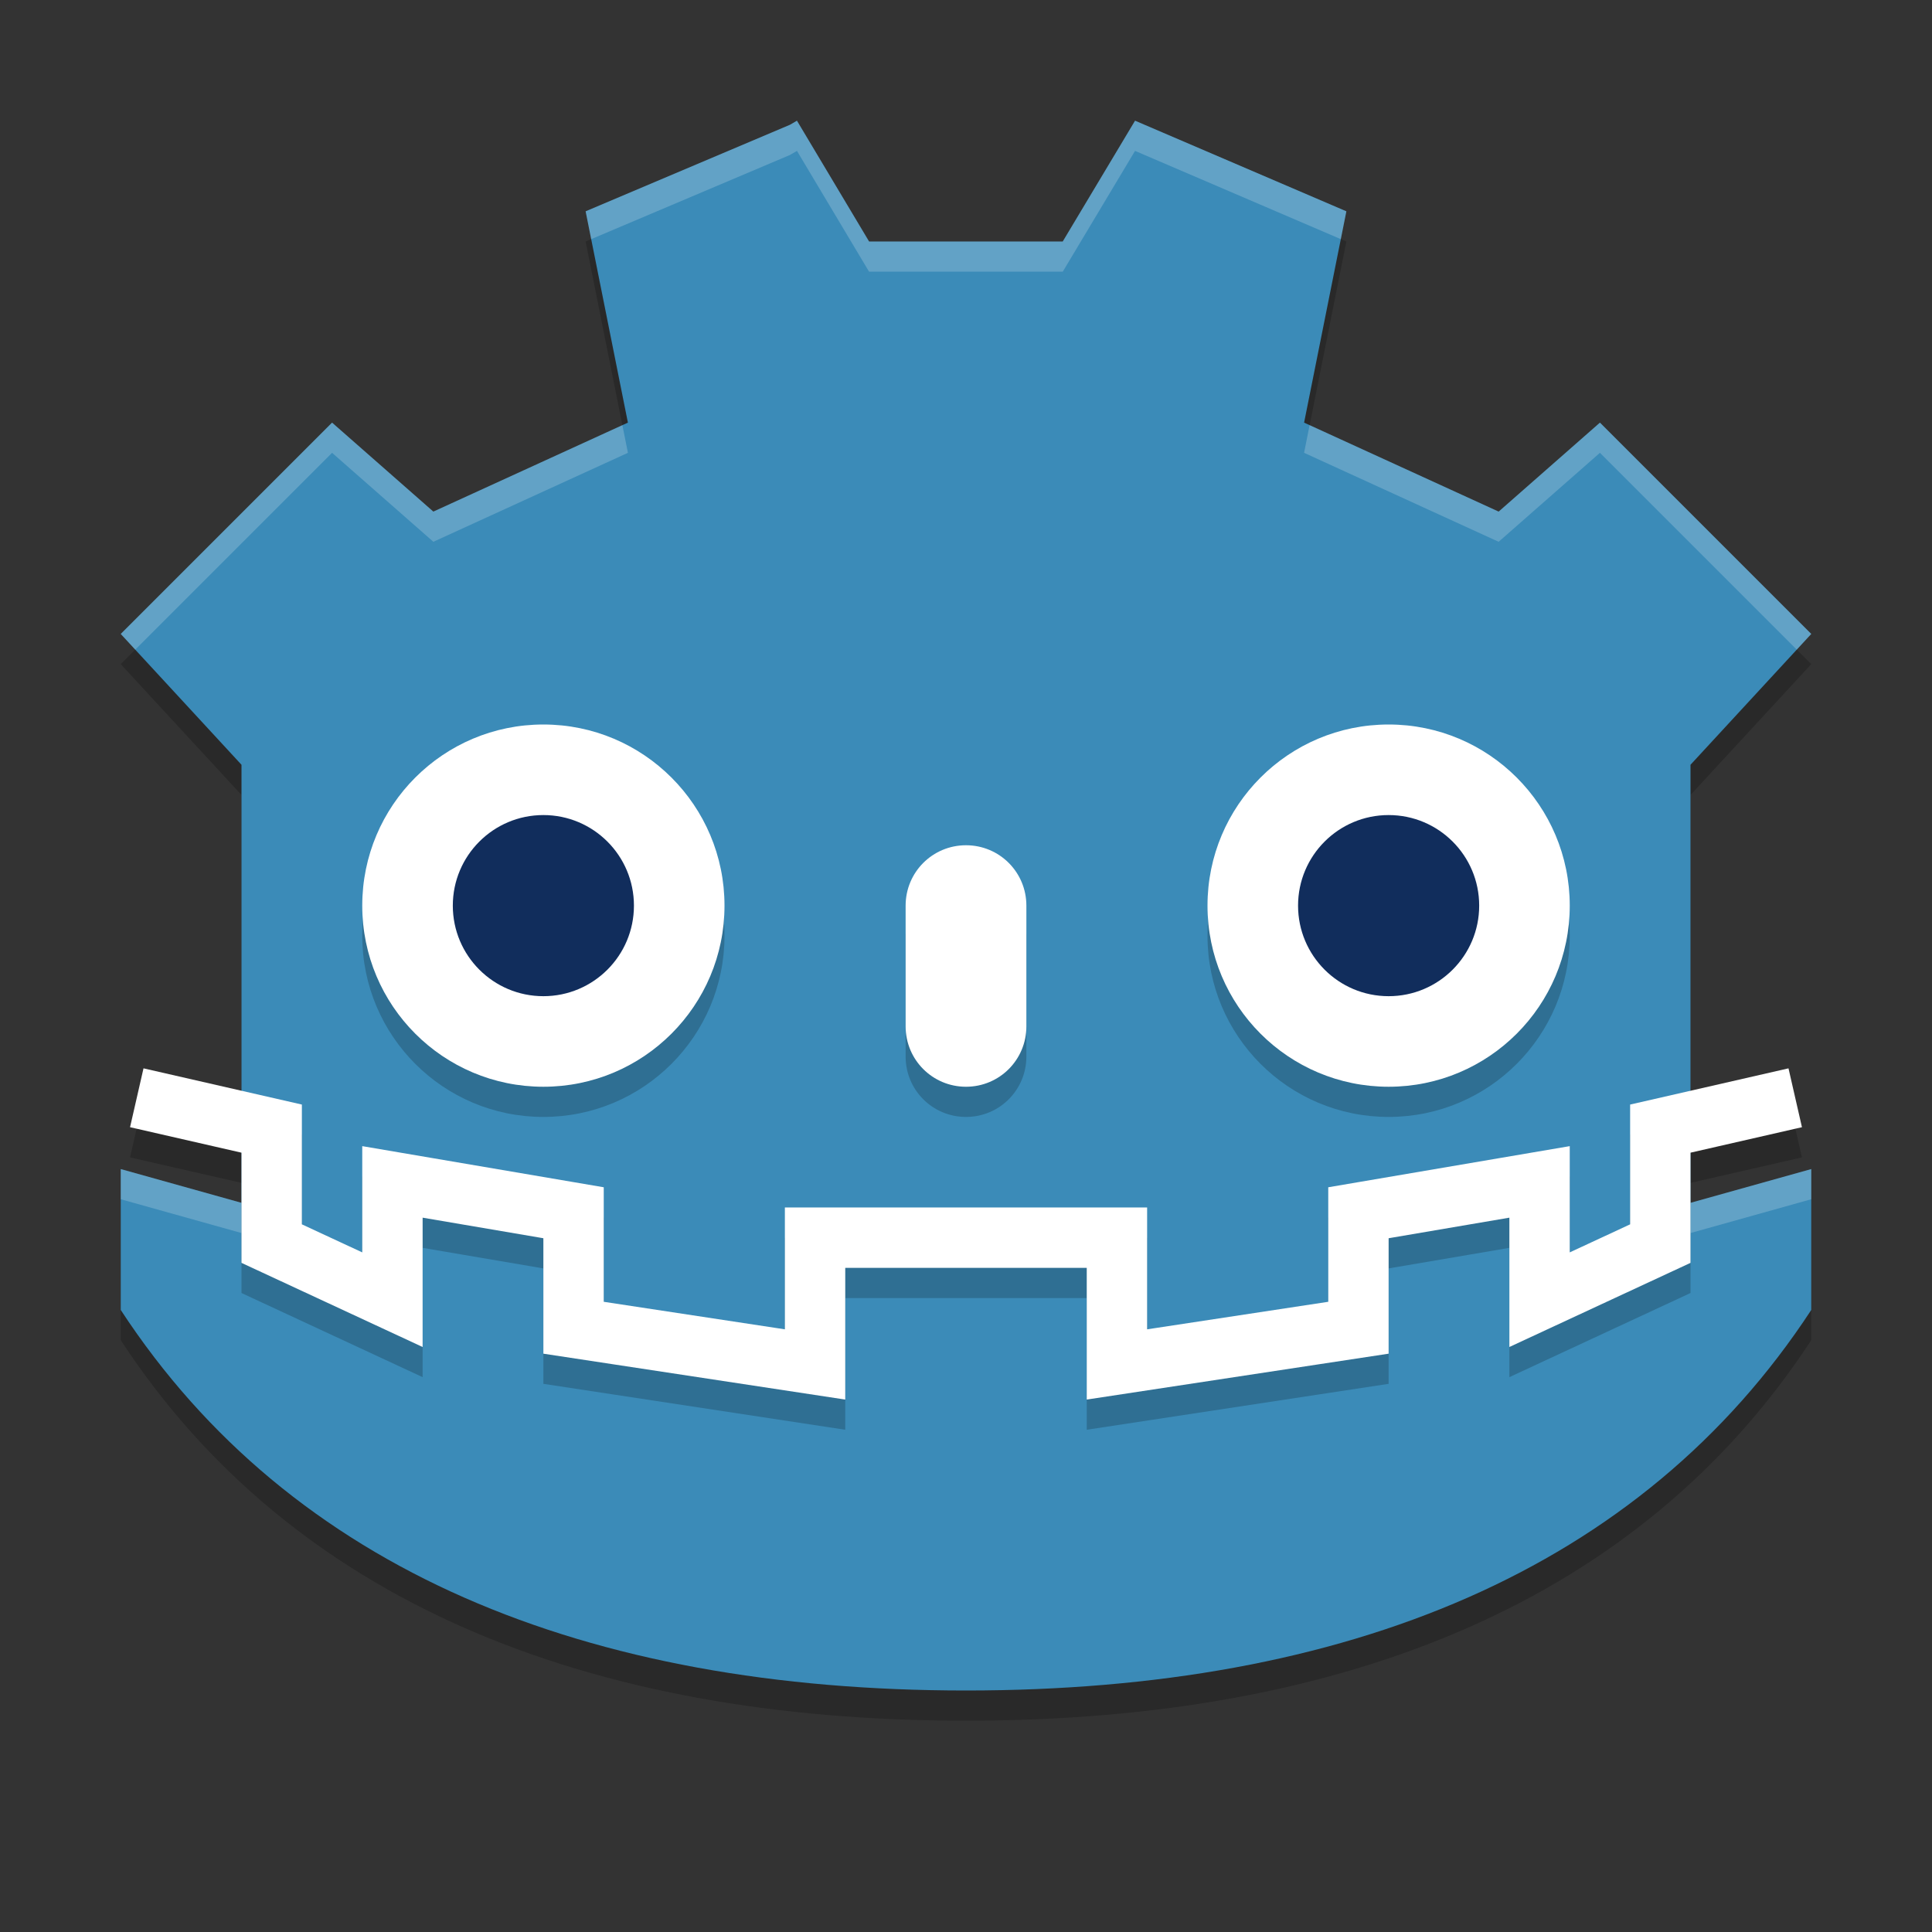 <svg xmlns="http://www.w3.org/2000/svg" xmlns:xlink="http://www.w3.org/1999/xlink" width="384pt" height="384pt" version="1.1" viewBox="0 0 384 384"><rect x="0" y="0" width="384" height="384" fill="#333333" stroke="none"/> <defs> <filter id="alpha" width="100%" height="100%" x="0%" y="0%" filterUnits="objectBoundingBox"> <feColorMatrix in="SourceGraphic" type="matrix" values="0 0 0 0 1 0 0 0 0 1 0 0 0 0 1 0 0 0 1 0"/> </filter> <mask id="mask0"> <g filter="url(#alpha)"> <rect width="384" height="384" x="0" y="0" style="fill:rgb(0%,0%,0%);fill-opacity:0.2"/> </g> </mask> <clipPath id="clip1"> <rect width="384" height="384" x="0" y="0"/> </clipPath> <g id="surface5" clip-path="url(#clip1)"> <path style="fill:rgb(0%,0%,0%)" d="M 158.398 29.992 L 157.023 30.797 L 116.398 48 L 124.801 90 L 86.129 107.688 L 66 90 L 24 132 L 48 158.004 L 48 245.07 L 24 238.363 L 24 266.367 C 57.824 318.043 116.398 342 192 342 C 267.602 342 326.176 318.043 360 266.367 L 360 238.363 L 336 245.07 L 336 158.004 L 360 132 L 318 90 L 297.871 107.688 L 259.199 90 L 267.602 48 L 225.602 29.992 L 211.227 54 L 172.738 54 Z M 158.398 29.992"/> </g> <mask id="mask1"> <g filter="url(#alpha)"> <rect width="384" height="384" x="0" y="0" style="fill:rgb(0%,0%,0%);fill-opacity:0.2"/> </g> </mask> <clipPath id="clip2"> <rect width="384" height="384" x="0" y="0"/> </clipPath> <g id="surface8" clip-path="url(#clip2)"> <path style="fill:rgb(0%,0%,0%)" d="M 108 150 C 127.887 150 144 166.113 144 186 C 144 205.887 127.887 222 108 222 C 88.113 222 72 205.887 72 186 C 72 166.113 88.113 150 108 150 Z M 108 150"/> </g> <mask id="mask2"> <g filter="url(#alpha)"> <rect width="384" height="384" x="0" y="0" style="fill:rgb(0%,0%,0%);fill-opacity:0.2"/> </g> </mask> <clipPath id="clip3"> <rect width="384" height="384" x="0" y="0"/> </clipPath> <g id="surface11" clip-path="url(#clip3)"> <path style="fill:rgb(0%,0%,0%)" d="M 192 174 C 198.648 174 204 179.352 204 186 L 204 210 C 204 216.648 198.648 222 192 222 C 185.352 222 180 216.648 180 210 L 180 186 C 180 179.352 185.352 174 192 174 Z M 192 174"/> </g> <mask id="mask3"> <g filter="url(#alpha)"> <rect width="384" height="384" x="0" y="0" style="fill:rgb(0%,0%,0%);fill-opacity:0.2"/> </g> </mask> <clipPath id="clip4"> <rect width="384" height="384" x="0" y="0"/> </clipPath> <g id="surface14" clip-path="url(#clip4)"> <path style="fill:rgb(0%,0%,0%)" d="M 276 150 C 295.887 150 312 166.113 312 186 C 312 205.887 295.887 222 276 222 C 256.113 222 240 205.887 240 186 C 240 166.113 256.113 150 276 150 Z M 276 150"/> </g> <mask id="mask4"> <g filter="url(#alpha)"> <rect width="384" height="384" x="0" y="0" style="fill:rgb(0%,0%,0%);fill-opacity:0.2"/> </g> </mask> <clipPath id="clip5"> <rect width="384" height="384" x="0" y="0"/> </clipPath> <g id="surface17" clip-path="url(#clip5)"> <path style="fill:none;stroke-width:2;stroke:rgb(0%,0%,0%)" d="M 59.469 37.365 L 55 38.387 L 55 42.195 L 51 44.053 L 51 40.152 L 45 41.174 L 45 44.982 L 37 46.199 L 37 41.999 L 32 41.999 M 4.531 37.365 L 9 38.387 L 9 42.195 L 13 44.053 L 13 40.152 L 19 41.174 L 19 44.982 L 27 46.199 L 27 41.999 L 32 41.999" transform="matrix(6,0,0,6,0,0)"/> </g> <mask id="mask5"> <g filter="url(#alpha)"> <rect width="384" height="384" x="0" y="0" style="fill:rgb(0%,0%,0%);fill-opacity:0.2"/> </g> </mask> <clipPath id="clip6"> <rect width="384" height="384" x="0" y="0"/> </clipPath> <g id="surface20" clip-path="url(#clip6)"> <path style="fill:rgb(100.000%,100.000%,100.000%)" d="M 158.402 23.988 L 157.02 24.797 L 116.402 42 L 117.504 47.531 L 157.02 30.797 L 158.402 29.988 L 172.734 54 L 211.23 54 L 225.598 29.988 L 266.496 47.531 L 267.598 42 L 225.598 23.988 L 211.23 48 L 172.734 48 Z M 66 84 L 24 126 L 26.883 129.117 L 66 90 L 86.133 107.684 L 124.805 90 L 123.703 84.504 L 86.133 101.684 Z M 318 84 L 297.867 101.684 L 260.297 84.504 L 259.195 90 L 297.867 107.684 L 318 90 L 357.117 129.117 L 360 126 Z M 24 232.359 L 24 238.359 L 48 245.074 L 48 239.074 Z M 360 232.359 L 336 239.074 L 336 245.074 L 360 238.359 Z M 360 232.359"/> </g> </defs> <g> <use mask="url(#mask0)" xlink:href="#surface5"/> <path style="fill:rgb(23.137%,54.509%,72.156%)" d="M 158.398 23.992 L 157.023 24.797 L 116.398 42 L 124.801 84 L 86.129 101.688 L 66 84 L 24 126 L 48 152.004 L 48 239.07 L 24 232.363 L 24 260.367 C 57.824 312.043 116.398 336 192 336 C 267.602 336 326.176 312.043 360 260.367 L 360 232.363 L 336 239.07 L 336 152.004 L 360 126 L 318 84 L 297.871 101.688 L 259.199 84 L 267.602 42 L 225.602 23.992 L 211.227 48 L 172.738 48 Z M 158.398 23.992"/> <use mask="url(#mask1)" xlink:href="#surface8"/> <path style="fill:rgb(100.000%,100.000%,100.000%)" d="M 108 144 C 127.887 144 144 160.113 144 180 C 144 199.887 127.887 216 108 216 C 88.113 216 72 199.887 72 180 C 72 160.113 88.113 144 108 144 Z M 108 144"/> <path style="fill:rgb(6.666%,17.647%,36.078%)" d="M 126 180 C 126 189.941 117.941 198 108 198 C 98.059 198 90 189.941 90 180 C 90 170.059 98.059 162 108 162 C 117.941 162 126 170.059 126 180 Z M 126 180"/> <use mask="url(#mask2)" xlink:href="#surface11"/> <path style="fill:rgb(100.000%,100.000%,100.000%)" d="M 192 168 C 198.648 168 204 173.352 204 180 L 204 204 C 204 210.648 198.648 216 192 216 C 185.352 216 180 210.648 180 204 L 180 180 C 180 173.352 185.352 168 192 168 Z M 192 168"/> <use mask="url(#mask3)" xlink:href="#surface14"/> <path style="fill:rgb(100.000%,100.000%,100.000%)" d="M 276 144 C 295.887 144 312 160.113 312 180 C 312 199.887 295.887 216 276 216 C 256.113 216 240 199.887 240 180 C 240 160.113 256.113 144 276 144 Z M 276 144"/> <path style="fill:rgb(6.666%,17.647%,36.078%)" d="M 294 180 C 294 189.941 285.941 198 276 198 C 266.059 198 258 189.941 258 180 C 258 170.059 266.059 162 276 162 C 285.941 162 294 170.059 294 180 Z M 294 180"/> <use mask="url(#mask4)" xlink:href="#surface17"/> <path style="fill:none;stroke-width:2;stroke:rgb(100.000%,100.000%,100.000%)" d="M 59.469 36.365 L 55 37.387 L 55 41.196 L 51 43.054 L 51 39.152 L 45 40.174 L 45 43.983 L 37 45.199 L 37 40.999 L 32 40.999 M 4.531 36.365 L 9 37.387 L 9 41.196 L 13 43.054 L 13 39.152 L 19 40.174 L 19 43.983 L 27 45.199 L 27 40.999 L 32 40.999" transform="matrix(6,0,0,6,0,0)"/> <use mask="url(#mask5)" xlink:href="#surface20"/> </g> </svg>
